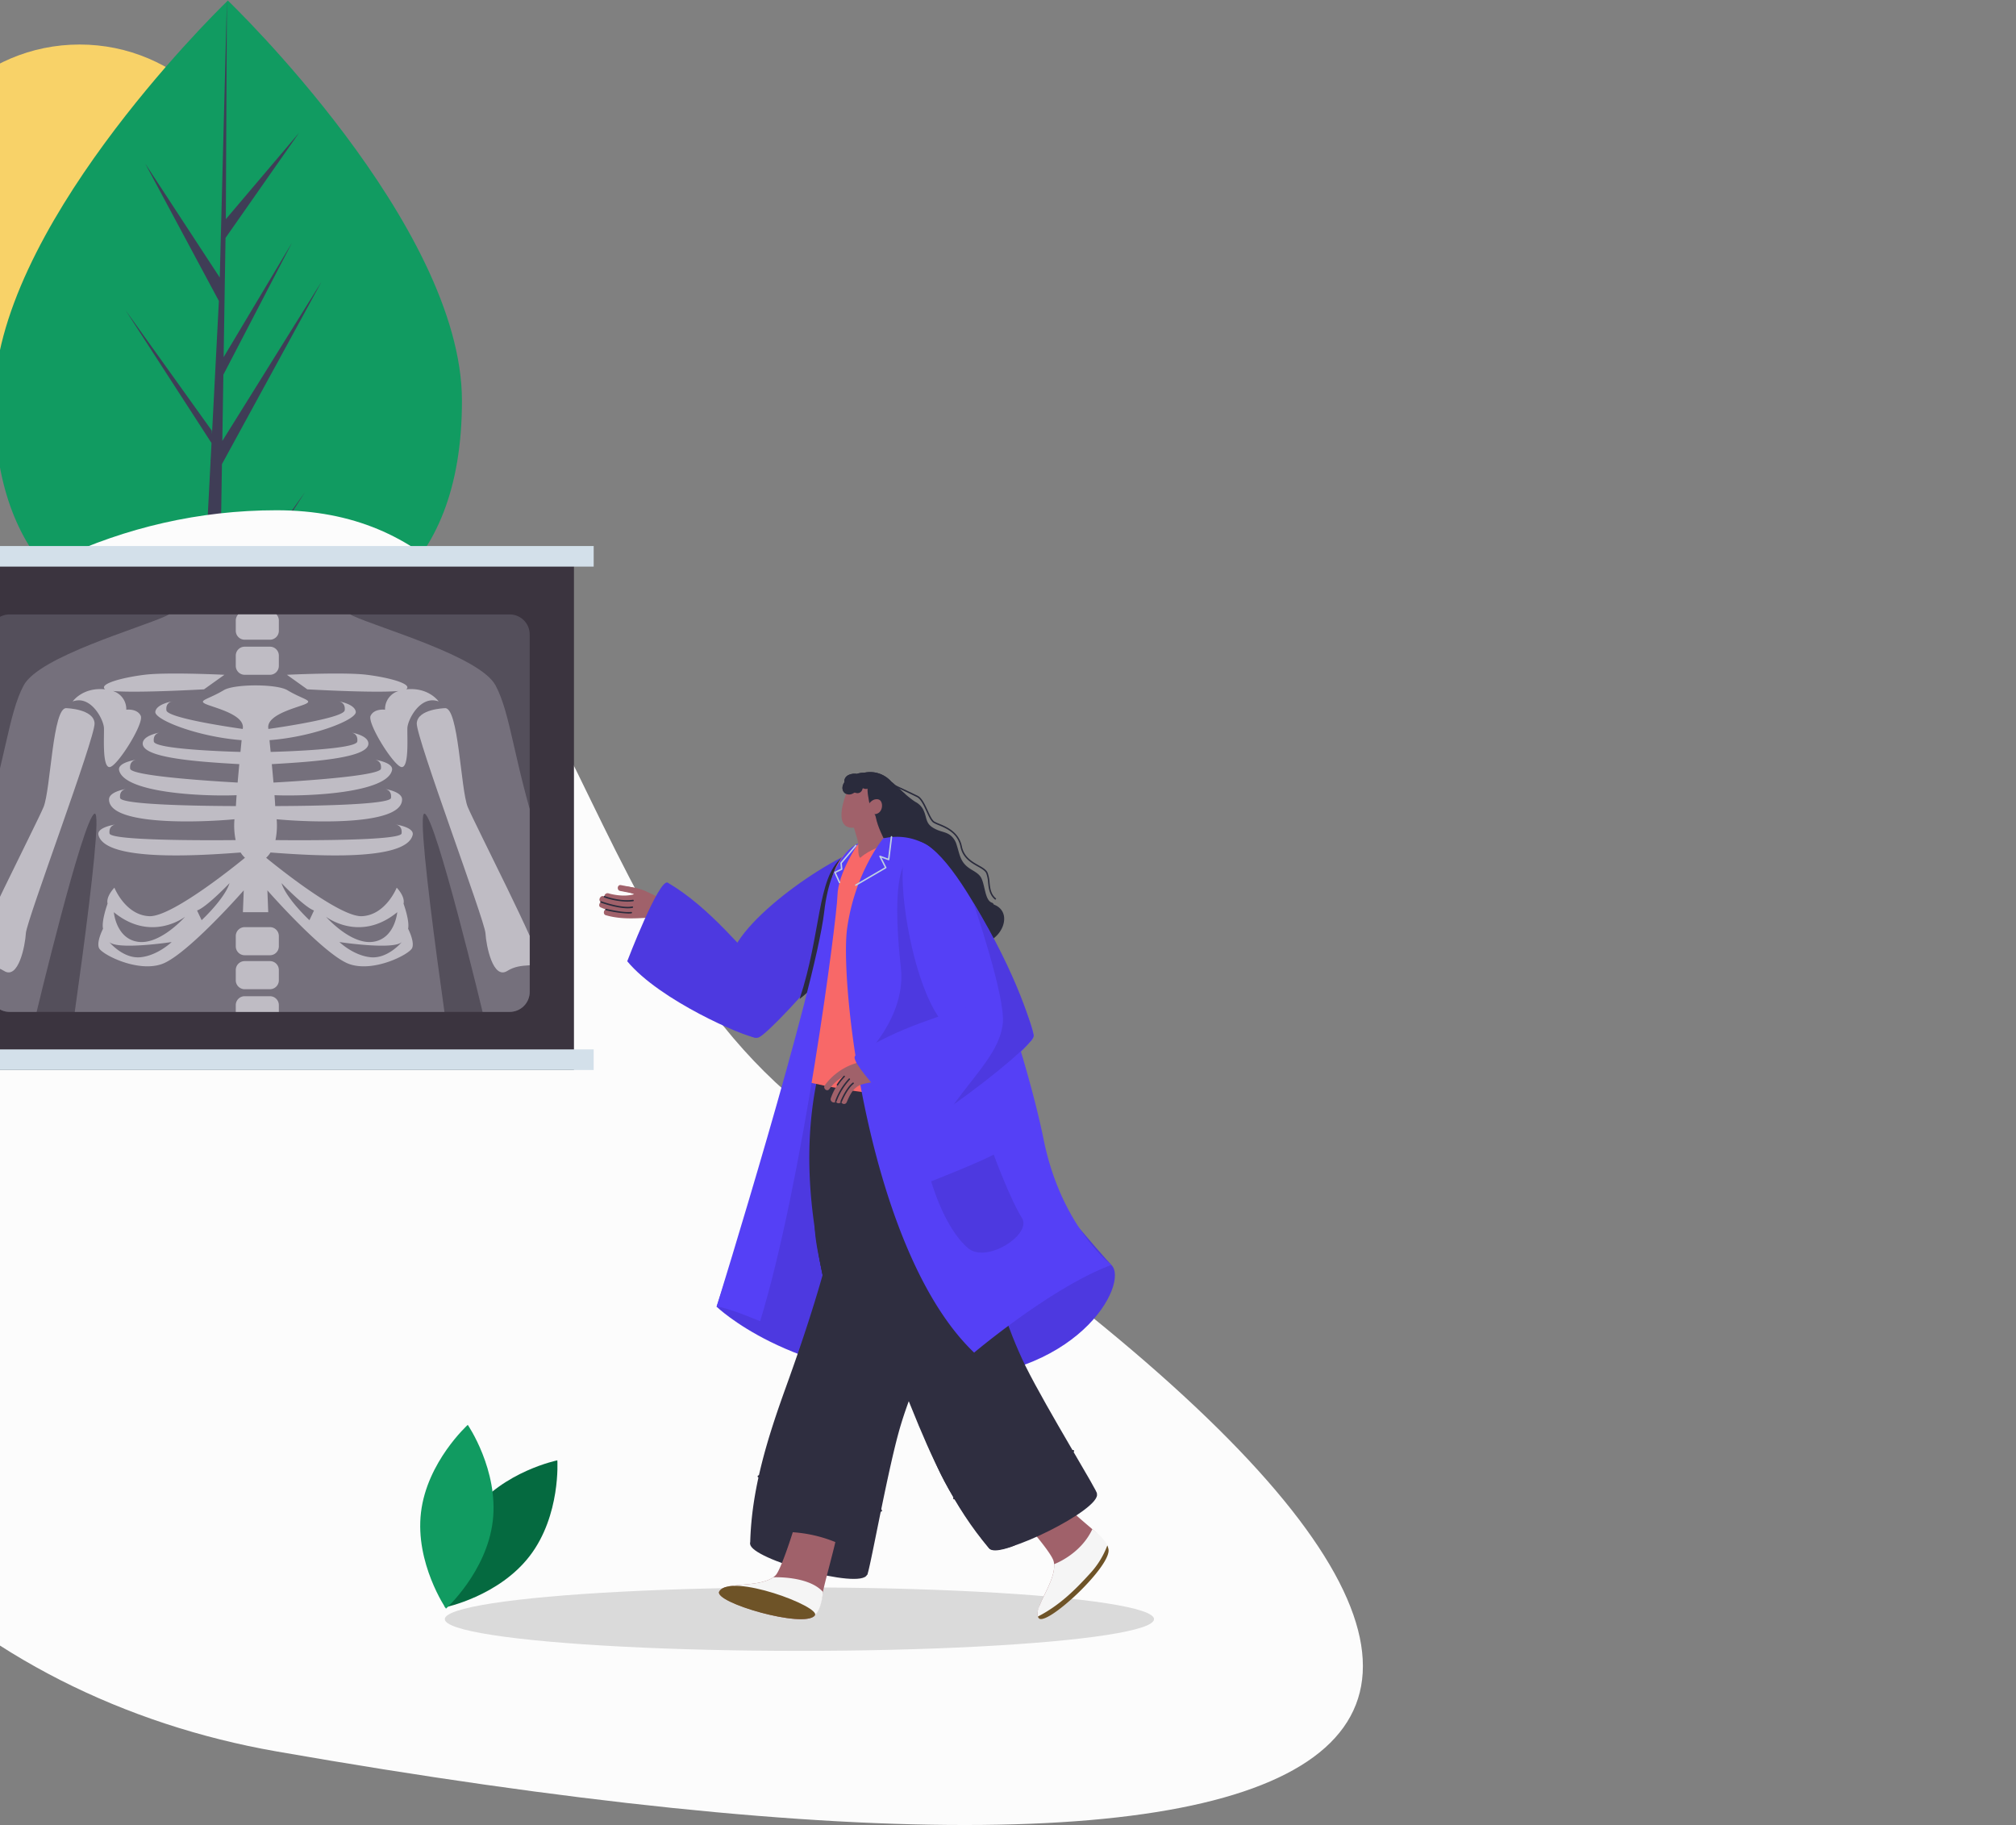 <svg xmlns="http://www.w3.org/2000/svg" xmlns:xlink="http://www.w3.org/1999/xlink" width="960" height="869" viewBox="0 0 960 869">
  <rect x="0" y="0" width="960" height="869" fill="#808080" stroke="none"/>
  <defs>
    <clipPath id="clip-path">
      <rect id="Rectangle_1282" data-name="Rectangle 1282" width="960" height="869" transform="translate(-3 211)" fill="#1dbf7b"/>
    </clipPath>
    <clipPath id="clip-path-2">
      <path id="Path_9530" data-name="Path 9530" d="M827.378,299.732h238.2a9.509,9.509,0,0,0,9.511-9.51V120a9.509,9.509,0,0,0-9.511-9.51h-238.2a9.508,9.508,0,0,0-9.506,9.51V290.222A9.508,9.508,0,0,0,827.378,299.732Z" transform="translate(-817.872 -110.495)"/>
    </clipPath>
  </defs>
  <g id="Sign_up_Illustration" data-name="Sign up Illustration" transform="translate(3 -211)" clip-path="url(#clip-path)">
    <g id="Group_3842" data-name="Group 3842">
      <circle id="Ellipse_97" data-name="Ellipse 97" cx="83.979" cy="83.979" r="83.979" transform="translate(-49.079 232.198)" fill="#f8d268"/>
      <path id="Path_8775" data-name="Path 8775" d="M562.937,206.166c.041,83.884-49.813,113.194-111.324,113.224q-2.143,0-4.266-.046-4.276-.09-8.463-.386c-55.517-3.9-98.667-34.672-98.7-112.684-.039-80.733,103.094-182.666,110.828-190.2.007,0,.007,0,.014-.007.294-.287.444-.431.444-.431S562.9,122.289,562.937,206.166Z" transform="translate(-345.964 195.633)" fill="#119b61"/>
      <path id="Path_8776" data-name="Path 8776" d="M447.554,306.56l40.708-56.936-40.807,63.184-.106,6.535q-4.276-.09-8.463-.386l4.348-83.921-.034-.649.075-.123.413-7.93-40.971-63.3,41.092,57.361.1,1.682,3.285-63.405-35.08-65.417,35.505,54.274,3.388-131.457.013-.437v.431L450.5,119.732l34.864-41.115-35.01,50.043-.9,56.773,32.561-54.5L449.331,193.78l-.5,31.569,47.254-75.861-47.434,86.874Z" transform="translate(-345.964 195.633)" fill="#3f3d56"/>
      <path id="Path_8769" data-name="Path 8769" d="M741.277,553.829c427.439,286,288.519,392.565-266.62,295.5-145.05-25.361-266.62-132.3-266.62-295.5s119.37-295.5,266.62-295.5S605.636,463.073,741.277,553.829Z" transform="translate(-345.964 195.633)" fill="#fcfcfc"/>
      <ellipse id="Ellipse_409" data-name="Ellipse 409" cx="168.859" cy="15.108" rx="168.859" ry="15.108" transform="translate(208.816 966.864)" opacity="0.135"/>
      <path id="Path_11341" data-name="Path 11341" d="M907.392,766.268C892.61,785.6,894.3,811.726,894.3,811.726s25.656-5.217,40.438-24.548,13.091-45.458,13.091-45.458S922.173,746.936,907.392,766.268Z" transform="translate(-685.426 164.633)" fill="#056a40"/>
      <path id="Path_11342" data-name="Path 11342" d="M917.079,770.609c-2.868,24.166-22.286,41.727-22.286,41.727s-14.767-21.619-11.9-45.785,22.286-41.727,22.286-41.727S919.947,746.444,917.079,770.609Z" transform="translate(-685.426 164.633)" fill="#119b61"/>
      <g id="Group_1167" data-name="Group 1167" transform="translate(-38.462 471)">
        <g id="Group_1075" data-name="Group 1075" transform="translate(0 0)">
          <g id="Group_1069" data-name="Group 1069">
            <rect id="Rectangle_1179" data-name="Rectangle 1179" width="299.371" height="244.586" transform="translate(9.403 4.899)" fill="#3b343f"/>
            <rect id="Rectangle_1180" data-name="Rectangle 1180" width="318.168" height="9.801" transform="translate(0 239.684)" fill="#d3e0ea"/>
            <rect id="Rectangle_1181" data-name="Rectangle 1181" width="318.168" height="9.799" fill="#d3e0ea"/>
            <path id="Path_11340" data-name="Path 11340" d="M827.379,299.733h238.2a9.509,9.509,0,0,0,9.51-9.51V120.005a9.509,9.509,0,0,0-9.51-9.51h-238.2a9.508,9.508,0,0,0-9.506,9.51V290.223A9.508,9.508,0,0,0,827.379,299.733Z" transform="translate(-787.395 -77.922)" fill="#544f5b"/>
            <g id="Group_1168" data-name="Group 1168" transform="translate(30.476 32.574)">
              <g id="Group_670" data-name="Group 670" clip-path="url(#clip-path-2)">
                <path id="Path_9508" data-name="Path 9508" d="M890.807,232.7c-5.49,1.958-27.977,95.905-27.977,95.905l-53.083-4.562S824,283.67,836.289,245.393c12.171-37.91,13.4-60.03,20.731-73.743s55.072-27.217,67.862-33.1,16.344-37.769,16.344-37.769h56.3s3.555,31.893,16.344,37.769,60.532,19.383,67.862,33.1,8.559,35.837,20.73,73.743c12.29,38.273,26.545,78.653,26.545,78.653l-53.087,4.562s-22.491-93.947-27.973-95.905,16.184,140.649,16.184,140.649H874.616S896.293,230.741,890.807,232.7Z" transform="translate(-840.767 -137.855)" fill="#75707c"/>
                <g id="Group_667" data-name="Group 667" transform="translate(51.808 33.789)">
                  <path id="Path_9509" data-name="Path 9509" d="M842.156,121.42c-.325-.065-.531-.1-.531-.1A3.315,3.315,0,0,1,842.156,121.42Z" transform="translate(-727.427 -113.771)" fill="#bfbcc4"/>
                  <path id="Path_9510" data-name="Path 9510" d="M840.5,125.287c-.252-.046-.409-.073-.409-.073S840.263,125.241,840.5,125.287Z" transform="translate(-719.895 -102.81)" fill="#bfbcc4"/>
                  <path id="Path_9511" data-name="Path 9511" d="M836.2,132.3l-.283-.05S836.033,132.271,836.2,132.3Z" transform="translate(-699.664 -82.978)" fill="#bfbcc4"/>
                  <path id="Path_9512" data-name="Path 9512" d="M834.863,136.719c-.152-.027-.26-.042-.26-.042S834.714,136.7,834.863,136.719Z" transform="translate(-693.325 -70.51)" fill="#bfbcc4"/>
                  <path id="Path_9513" data-name="Path 9513" d="M836.856,223.262c-.814-3.528,3.26-7.6,3.26-7.6s5.158,13.03,16.558,13.572,45.608-27.816,45.608-27.816a12.665,12.665,0,0,1-2.073-2.512c-19.643,1.477-64.62,4.49-67.693-8.357-.809-3.4,6.689-4.765,8.132-4.994-.794.137-3.26.844-2.856,4.272.409,3.516,47.261,3.306,60.047,3.18a34.92,34.92,0,0,1-.561-9.926c-16.664,1.561-59.726,3.092-59.726-9.434,0-3.447,6.674-4.745,8.105-4.986-.821.145-3.234.87-2.833,4.268.412,3.5,43.218,3.848,55.149,3.875.053-1.279.168-3.069.328-5.173-17.321.661-53.552-1.264-55.954-11.908-.768-3.413,6.7-4.768,8.131-4.994-.79.134-3.264.836-2.859,4.272.431,3.688,43.121,6.173,51.173,6.609.241-2.817.519-5.826.794-8.777-21.506-1.2-46.685-3.142-45.978-10.056.336-3.325,6.353-4.661,7.98-4.963-.916.2-3.092,1-2.707,4.242.435,3.718,35.189,4.8,41.259,4.963.2-2.043.386-3.944.55-5.6-21.094-1.6-41.553-9.789-41.091-13.5.4-3.245,6.1-4.6,7.865-4.936-.977.244-2.951,1.126-2.592,4.215.42,3.577,29.3,7.887,36.349,8.892.05-.473.077-.745.077-.745.24-6.467-14.615-9.586-17.97-11.258s1.672-2.157,8.865-6.471c5.051-3.031,25.217-3.031,30.272,0,7.188,4.314,12.217,4.791,8.861,6.471s-18.211,4.791-17.971,11.258c0,0,.031.271.077.745,7.055-1,35.93-5.318,36.35-8.892.367-3.092-1.611-3.97-2.589-4.215,1.756.34,7.456,1.691,7.861,4.936.462,3.711-19.994,11.9-41.087,13.5.161,1.657.351,3.558.546,5.6,6.074-.16,40.82-1.245,41.263-4.963.382-3.241-1.794-4.047-2.706-4.242,1.622.3,7.639,1.638,7.979,4.963.706,6.914-24.476,8.849-45.982,10.056.279,2.947.554,5.96.794,8.777,8.055-.435,50.742-2.924,51.178-6.609.4-3.436-2.069-4.138-2.86-4.272,1.428.225,8.9,1.581,8.132,4.994-2.4,10.644-38.636,12.568-55.954,11.908.157,2.107.271,3.9.325,5.173,11.93-.027,54.736-.37,55.148-3.875.4-3.4-2.011-4.123-2.829-4.268,1.428.241,8.1,1.535,8.1,4.986,0,12.522-43.057,11-59.726,9.434a35.037,35.037,0,0,1-.557,9.926c12.782.126,59.631.336,60.047-3.18.4-3.428-2.062-4.135-2.856-4.272,1.443.229,8.941,1.592,8.128,4.994-3.073,12.847-48.055,9.835-67.694,8.357a12.623,12.623,0,0,1-2.069,2.512s34.2,28.362,45.6,27.816,16.558-13.572,16.558-13.572,4.074,4.07,3.26,7.6c0,0,2.985,8.147,2.172,11.946,0,0,3.257,6.246,1.9,9.231s-18.192,11.675-29.863,7.6c-9.938-3.466-30.974-25.961-39.041-35.1l.4,10.4H901.3l.4-10.4c-8.067,9.147-29.107,31.638-39.04,35.1-11.679,4.07-28.508-4.616-29.863-7.6s1.9-9.231,1.9-9.231C833.867,231.409,836.856,223.262,836.856,223.262Zm125.262,25.522c8.223.813,14.848-7.235,14.848-7.235-4.07,3.886-29.7,0-29.7,0S953.891,247.967,962.119,248.784Zm1-7.33C973.706,240.1,974.8,227.34,974.8,227.34,956.88,242,940.861,229.5,940.861,229.5S952.532,242.813,963.119,241.454Zm-30.134-10.316,2.168-4.616c-4.612-1.63-15.473-13.03-15.473-13.03C922.127,221.094,932.985,231.138,932.985,231.138Zm-51.338,0s10.858-10.044,13.3-17.645c0,0-10.862,11.4-15.474,13.03Zm-7.872-1.638s-16.016,12.5-33.936-2.161c0,0,1.084,12.759,11.674,14.114S873.774,229.5,873.774,229.5Zm-21.258,19.283c8.228-.817,14.851-7.235,14.851-7.235s-25.625,3.886-29.695,0C837.669,241.549,844.289,249.6,852.516,248.784Z" transform="translate(-832.454 -119.346)" fill="#bfbcc4"/>
                  <path id="Path_9514" data-name="Path 9514" d="M862.371,121.42a3.224,3.224,0,0,1,.527-.1S862.692,121.355,862.371,121.42Z" transform="translate(-827.373 -113.771)" fill="#bfbcc4"/>
                  <path id="Path_9515" data-name="Path 9515" d="M863.942,125.287c.233-.05.4-.073.4-.073S864.2,125.245,863.942,125.287Z" transform="translate(-834.815 -102.81)" fill="#bfbcc4"/>
                  <path id="Path_9516" data-name="Path 9516" d="M868.146,132.3c.16-.031.282-.05.282-.05Z" transform="translate(-854.951 -82.978)" fill="#bfbcc4"/>
                  <path id="Path_9517" data-name="Path 9517" d="M869.465,136.719c.149-.027.256-.042.256-.042S869.613,136.7,869.465,136.719Z" transform="translate(-861.275 -70.51)" fill="#bfbcc4"/>
                </g>
                <path id="Path_9518" data-name="Path 9518" d="M853.4,119.286h12.022a4.246,4.246,0,0,0,4.245-4.245V110.15a4.247,4.247,0,0,0-4.245-4.249H853.4a4.247,4.247,0,0,0-4.245,4.249v4.891A4.246,4.246,0,0,0,853.4,119.286Z" transform="translate(-731.894 -123.44)" fill="#bfbcc4"/>
                <path id="Path_9519" data-name="Path 9519" d="M853.4,123.524h12.022a4.246,4.246,0,0,0,4.245-4.245v-4.894a4.246,4.246,0,0,0-4.245-4.245H853.4a4.246,4.246,0,0,0-4.245,4.245v4.894A4.248,4.248,0,0,0,853.4,123.524Z" transform="translate(-731.894 -111.498)" fill="#bfbcc4"/>
                <path id="Path_9520" data-name="Path 9520" d="M853.4,127.9h12.022a4.246,4.246,0,0,0,4.245-4.245v-4.894a4.246,4.246,0,0,0-4.245-4.245H853.4a4.246,4.246,0,0,0-4.245,4.245v4.894A4.246,4.246,0,0,0,853.4,127.9Z" transform="translate(-731.894 -99.165)" fill="#bfbcc4"/>
                <path id="Path_9521" data-name="Path 9521" d="M853.4,162.88h12.022a4.246,4.246,0,0,0,4.245-4.245V153.74a4.246,4.246,0,0,0-4.245-4.245H853.4a4.246,4.246,0,0,0-4.245,4.245v4.894A4.246,4.246,0,0,0,853.4,162.88Z" transform="translate(-731.894 -0.604)" fill="#bfbcc4"/>
                <path id="Path_9522" data-name="Path 9522" d="M853.4,167.116h12.022a4.246,4.246,0,0,0,4.245-4.245V157.98a4.247,4.247,0,0,0-4.245-4.249H853.4a4.247,4.247,0,0,0-4.245,4.249v4.891A4.246,4.246,0,0,0,853.4,167.116Z" transform="translate(-731.894 11.332)" fill="#bfbcc4"/>
                <path id="Path_9523" data-name="Path 9523" d="M853.4,171.491h12.022a4.246,4.246,0,0,0,4.245-4.245v-4.891a4.246,4.246,0,0,0-4.245-4.245H853.4a4.246,4.246,0,0,0-4.245,4.245v4.891A4.246,4.246,0,0,0,853.4,171.491Z" transform="translate(-731.894 23.671)" fill="#bfbcc4"/>
                <path id="Path_9524" data-name="Path 9524" d="M853.4,175.869h12.022a4.246,4.246,0,0,0,4.245-4.245v-4.89a4.244,4.244,0,0,0-4.245-4.245H853.4a4.244,4.244,0,0,0-4.245,4.245v4.891A4.246,4.246,0,0,0,853.4,175.869Z" transform="translate(-731.894 36.007)" fill="#bfbcc4"/>
                <path id="Path_9525" data-name="Path 9525" d="M853.4,180.247h12.022a4.243,4.243,0,0,0,4.245-4.242v-4.894a4.246,4.246,0,0,0-4.245-4.245H853.4a4.246,4.246,0,0,0-4.245,4.245v4.894A4.243,4.243,0,0,0,853.4,180.247Z" transform="translate(-731.894 48.343)" fill="#bfbcc4"/>
                <g id="Group_668" data-name="Group 668" transform="translate(141.618 28.137)">
                  <path id="Path_9526" data-name="Path 9526" d="M838.931,125.386l-9.7-6.922s27.317-1.348,38.1,0,21.926,4.4,18.692,6.922c10.777-1.1,15.454,5.78,15.454,5.78-8.628-3.211-14.733,8.6-14.885,12.675s.871,18.569-2.657,18.569-16.6-20.849-14.851-24.441,6.872-2.879,6.872-2.879a9,9,0,0,1,6.4-8.911C871.084,127.23,838.931,125.386,838.931,125.386Z" transform="translate(-829.23 -117.865)" fill="#bfbcc4"/>
                  <path id="Path_9527" data-name="Path 9527" d="M830,122.2c6.666-1.08,7.548,38.819,11,47.088s35.013,69.731,33.937,73.327-8.266.359-15.1,4.673-10.068-11.862-10.422-17.974-33.07-93.1-32.711-99.925S830,122.2,830,122.2Z" transform="translate(-754.877 -105.697)" fill="#bfbcc4"/>
                </g>
                <g id="Group_669" data-name="Group 669" transform="translate(-8.239 28.137)">
                  <path id="Path_9528" data-name="Path 9528" d="M918.494,125.386l9.705-6.922s-27.317-1.348-38.1,0-21.93,4.4-18.692,6.922c-10.778-1.1-15.458,5.78-15.458,5.78,8.628-3.211,14.741,8.6,14.889,12.675s-.874,18.569,2.657,18.569,16.6-20.849,14.852-24.441-6.872-2.879-6.872-2.879a9,9,0,0,0-6.395-8.911C886.348,127.23,918.494,125.386,918.494,125.386Z" transform="translate(-808.113 -117.865)" fill="#bfbcc4"/>
                  <path id="Path_9529" data-name="Path 9529" d="M917.1,122.2c-6.67-1.08-7.552,38.819-11,47.088S871.1,239.024,872.172,242.62s8.269.359,15.1,4.673,10.068-11.862,10.422-17.974,33.07-93.1,32.708-99.925S917.1,122.2,917.1,122.2Z" transform="translate(-872.145 -105.697)" fill="#bfbcc4"/>
                </g>
              </g>
            </g>
          </g>
        </g>
        <g id="Group_1079" data-name="Group 1079" transform="translate(320.806 107.624)">
          <g id="Group_1076" data-name="Group 1076" transform="translate(0 54.356)">
            <path id="Path_11051" data-name="Path 11051" d="M1465.534,143.229c-.09-.056-.185-.087-.272-.149-1.288-.878.292-3.356,1.582-2.475.09.059.2.079.289.135a1.534,1.534,0,0,1,2.122-1.557c.438.124,6.641,1.928,12.026.379a16.389,16.389,0,0,0-4.576-1.392c-1.557-.107-1.507-2.556.056-2.43a24.453,24.453,0,0,1,2.534.342c7.091,1.176,14.094,4.779,19.847,9.058a30.968,30.968,0,0,1,2.893,2.034,1.2,1.2,0,0,1,.3,1.187,37.178,37.178,0,0,1-3.693,7.621,1.283,1.283,0,0,1-.415.384,1.21,1.21,0,0,1-1.908,1.434,95.791,95.791,0,0,0-8.345-7.074c-6.892.432-13.573.741-20.206-1.2-1.341-.39-1.027-2.59.138-2.688a.33.33,0,0,1,.031-.034c-.023-.006-.04-.017-.059-.022a17.131,17.131,0,0,1-2.679-1.058C1464.232,145.171,1464.762,143.6,1465.534,143.229Z" transform="translate(-1464.676 -135.735)" fill="#a0616a"/>
            <path id="Path_11052" data-name="Path 11052" d="M1483.391,140.084a19.742,19.742,0,0,0,2.907-.2.354.354,0,0,0,.295-.4.371.371,0,0,0-.4-.295c-6.14.932-13.4-1.745-13.469-1.771a.361.361,0,0,0-.452.2.352.352,0,0,0,.2.452A35.374,35.374,0,0,0,1483.391,140.084Z" transform="translate(-1470.144 -132.736)" fill="#2a2b3c"/>
            <path id="Path_11053" data-name="Path 11053" d="M1485.419,141.663a11.909,11.909,0,0,0,2.281-.2.359.359,0,0,0,.278-.412.353.353,0,0,0-.412-.278c-5.073,1.013-14.642-2.433-14.734-2.469a.335.335,0,0,0-.449.208.353.353,0,0,0,.2.449C1472.932,139.09,1480.1,141.663,1485.419,141.663Z" transform="translate(-1471.846 -131.142)" fill="#2a2b3c"/>
            <path id="Path_11054" data-name="Path 11054" d="M1483.467,141.828a13.1,13.1,0,0,0,1.5-.079.347.347,0,0,0,.306-.39.331.331,0,0,0-.39-.306c-3.884.469-11.824-1.456-11.9-1.473a.33.33,0,0,0-.424.255.348.348,0,0,0,.255.424A56.252,56.252,0,0,0,1483.467,141.828Z" transform="translate(-1469.667 -128.814)" fill="#2a2b3c"/>
          </g>
          <path id="Path_11055" data-name="Path 11055" d="M1390.6,307.972s34.264,33.234,102.961,34.447,93.78-45.528,85.042-54.324-115.995-136.869-115.995-136.869l-24.365,10.868Z" transform="translate(-1334.704 -53.405)" fill="#4d39e0"/>
          <g id="Group_1077" data-name="Group 1077" transform="translate(57.017 114.966)">
            <path id="Path_11056" data-name="Path 11056" d="M1428.052,260.6c-1.207-3.263-2.6-5.553-6.49-8.937a.1.1,0,0,0-.062-.062c-3.03-2.621-6.945-5.825-11.822-10.5-7.217,2.486-16.031,3.112-17.641,10.5,3.555,4,10.253,12.257,11.03,15.214a7.057,7.057,0,0,1,.25,1.487c.544,6.9-6.095,15.91-7.542,21.7a4.862,4.862,0,0,0,.084,3.808C1398.656,298.732,1430.9,268.466,1428.052,260.6Z" transform="translate(-1243.718 -6.063)" fill="#a0616a"/>
            <path id="Path_11057" data-name="Path 11057" d="M1391.9,286.411a1.6,1.6,0,0,0,.241.6c2.89,5.34,35.987-25.462,33.215-33.052v-.042a5.8,5.8,0,0,0-.44-1.327c-1.647-3.735-6.426-7.228-7.111-7.711a.038.038,0,0,0-.039-.039c-5.623,12.128-18.194,16.665-18.194,16.665.482,6.064-4.537,13.738-6.785,19.4C1391.779,283.038,1391.375,284.969,1391.9,286.411Z" transform="translate(-1239.978 0.705)" fill="#f5f5f5"/>
            <path id="Path_11058" data-name="Path 11058" d="M1425.507,167.5a1.578,1.578,0,0,1,.643-1.757c.2-.525.373-1.049.575-1.571a2.187,2.187,0,0,1,3.76-.488c14.353-6.308,30.209-10.489,43.751.255,13.693,10.859,17.417,29.009,16.174,45.595-1.645,21.985-6.95,45.166-12.6,66.449-5,18.854-13.025,36.7-27.17,50.455a2.046,2.046,0,0,1-2.433.311c-22.639-13.94-26.932-45.954-30.243-70C1413.823,226.716,1415.17,196.119,1425.507,167.5Z" transform="translate(-1372.753 -157.335)" fill="#2f2e40"/>
            <path id="Path_11059" data-name="Path 11059" d="M1440.835,167.755s-13.719,61.46-13.126,73.355,7.284,35.157,7.284,35.157l25-30.515,6.544-73.461Z" transform="translate(-1382.065 -138.517)" fill="#2f2e40"/>
            <path id="Path_11060" data-name="Path 11060" d="M1431.843,173.158c.909,1.709,1.81,3.435,2.674,5.171,9.787,19.651,19.033,39.719,27.328,60.049,7.868,19.274,13.149,39.674,22.4,58.354,10.023,20.251,35.454,61.314,33.911,60.624,2.523,7.408-46.274,31.3-51.263,26.1-16.979-19.766-27.538-43.387-37.179-67.358-10.635-26.455-21.915-52.141-35.864-77.056-.07-.126-.149-.253-.219-.379C1402.271,214.53,1414.609,192.461,1431.843,173.158Z" transform="translate(-1338.211 -128.759)" fill="#2f2e40"/>
            <path id="Path_11061" data-name="Path 11061" d="M1391.67,281.423a1.6,1.6,0,0,0,.241.6c2.89,5.34,35.987-25.462,33.215-33.052v-.042a5.8,5.8,0,0,0-.44-1.327,40.681,40.681,0,0,1-8.514,13.657C1409.421,268.653,1402.03,276.083,1391.67,281.423Z" transform="translate(-1239.748 5.693)" fill="#6e5327"/>
            <path id="Path_11062" data-name="Path 11062" d="M1437.371,189.792s-1.37,54.743-2.071,83.153,25.052,79.073,25.052,79.073-9.871,4.15-12.173,1.4-16.819-21.494-24.393-38.122-16.194-38.49-16.194-38.49Z" transform="translate(-1319.492 -98.718)" fill="#2f2e40"/>
            <path id="Path_11063" data-name="Path 11063" d="M1453.4,173.158l-19.521,70.93,4.26,22.42Z" transform="translate(-1386.3 -128.759)" fill="#2f2e40"/>
            <path id="Path_11064" data-name="Path 11064" d="M1447.24,193.643l-32.384,76.206,7.657,19.025s2.279-18.556,8.536-35.392S1447.24,193.643,1447.24,193.643Z" transform="translate(-1326.756 -91.763)" fill="#2f2e40"/>
            <path id="Path_11065" data-name="Path 11065" d="M1410.764,400.191c.5-26.048,8.348-50.7,17.12-75,9.678-26.82,18.371-53.494,24.555-81.369,3.126-14.1,5.9-28.285,8.755-42.441,2.023-10.012,3.131-21.376,10.453-29.183,13.769-14.689,34.985-10.6,49.1.875a1.745,1.745,0,0,1,2.363.912c7.689,16.707,4.79,34.458.1,51.619-5.783,21.18-12.248,42.309-19.6,63-6.967,19.617-16.612,38.353-22.151,58.449-6,21.786-14.375,69.353-15.074,67.81C1449.706,392.985,1422.428,397.464,1410.764,400.191Z" transform="translate(-1395.893 -147.581)" fill="#2f2e40"/>
            <path id="Path_11066" data-name="Path 11066" d="M1432.561,251.041c.255,7.206,52.57,21.876,55.618,14.67,2.225-5.258-7.537-14.423-23.649-18.436C1445.216,242.463,1432.44,247.643,1432.561,251.041Z" transform="translate(-1417.691 1.57)" fill="#2f2e40"/>
            <path id="Path_11067" data-name="Path 11067" d="M1483.687,284.992c2.175-2.719,2.952-6.041,3.85-11.117a.133.133,0,0,0,.025-.084c.679-3.948,4.394-17.159,5.887-23.747a65.1,65.1,0,0,0-20.273-4.683c-1.594,5.107-6.016,18.278-8.149,20.464a7.148,7.148,0,0,1-1.148.982c-5.638,4.024-16.777,2.969-22.488,4.708a4.864,4.864,0,0,0-3.221,2.037C1435.4,278.485,1478.411,291.485,1483.687,284.992Z" transform="translate(-1438.026 1.638)" fill="#a0616a"/>
            <path id="Path_11068" data-name="Path 11068" d="M1440.139,257.725l14.718,7.481s24.225,9.17,27.577,6c3.151-2.966,3.8-10.2,3.85-11.117a.133.133,0,0,0,.026-.084c-6.858-7.787-23.683-6.984-23.683-6.984C1456.989,257.04,1445.847,255.985,1440.139,257.725Z" transform="translate(-1436.773 15.428)" fill="#f5f5f5"/>
            <path id="Path_11069" data-name="Path 11069" d="M1441.615,257.134c-3.081,5.253,40.6,17.813,45.514,11.423C1490.283,264.458,1446.91,248.1,1441.615,257.134Z" transform="translate(-1441.459 18.059)" fill="#6e5327"/>
            <path id="Path_11070" data-name="Path 11070" d="M1488.85,253.587a.508.508,0,0,0,.359-.864c-22.917-23.046-58.32-16.5-58.677-16.426a.5.5,0,0,0-.4.592.482.482,0,0,0,.592.4c.354-.065,35.238-6.51,57.767,16.149A.509.509,0,0,0,1488.85,253.587Z" transform="translate(-1411.708 -16.381)" fill="#2f2e40"/>
            <path id="Path_11071" data-name="Path 11071" d="M1398.029,254.933a.687.687,0,0,0,.1-.011c.342-.07,34.492-7.312,56.8-22.6a.5.5,0,0,0-.57-.833c-22.142,15.166-56.092,22.367-56.434,22.437a.508.508,0,0,0,.1,1Z" transform="translate(-1286.028 -23.57)" fill="#2f2e40"/>
          </g>
          <path id="Path_11072" data-name="Path 11072" d="M1409.437,123.312a4.881,4.881,0,0,1,.859-2.054,3.342,3.342,0,0,1,1.7-3.336,6.752,6.752,0,0,1,4.215-.693,10.468,10.468,0,0,1,3.5-.539,13.353,13.353,0,0,1,13.006,4.349c.407.017,7.186,6.906,11.417,9.54a8.789,8.789,0,0,1,3.6,3.443c2.357,4.532.547,7.29,6.976,9.961,2.133.887,4.4,1.1,6.255,2.635a8.78,8.78,0,0,1,2.764,4.3c1.631,5.054,1.7,8.477,6.605,11.6,1.619,1.03,3.359,1.869,4.585,3.4,2.438,3.045,2,11.429,5.626,12.638a1.337,1.337,0,0,1,.878.878c9.905,3.679,3.673,18.231-6.951,18.612a15.008,15.008,0,0,1-8.886-2.649c-1.813-1.229-2.935-3.148-4.664-4.391-2.545-1.832-4.734-1.633-7.61-1.832-2.582-.18-5.062-.659-6.992-2.525-2.542-2.466-1.468-4.021-2.166-7.189-1.695-7.705-11.592-7.562-12.686-15.607-.2-1.512.272-2.991.238-4.5-.07-3.606-2.121-5.239-4.358-7.61-1.779-1.886-2.834-2.694-3.331-5.385a14.95,14.95,0,0,1,.009-3.78,40.474,40.474,0,0,0-.121-7.955c-1.6-1.381-1.88-4.551-2.228-6.465a20.859,20.859,0,0,1-.354-3.928,1.882,1.882,0,0,1-1.243.126c-1.193-.283-.909-.578-1.3.477a2.4,2.4,0,0,1-2.736,1.526c-.954-.23-.718-.348-1.639.182C1411.954,127.942,1408.982,126.356,1409.437,123.312Z" transform="translate(-1293.557 -116.364)" fill="#2a2b3c"/>
          <path id="Path_11073" data-name="Path 11073" d="M1504.5,129.646c-7.021-6.779-55.744,22.939-70.105,45.034s2.7,48.906,9.818,45.8S1518.922,143.578,1504.5,129.646Z" transform="translate(-1368.164 -94.153)" fill="#4d39e0"/>
          <path id="Path_11074" data-name="Path 11074" d="M1467.475,135.2c20.2,11.816,36.248,32.931,46.919,42.966s-.6,30.984-5.48,30.689-45.191-17.453-60.739-36.254C1448.172,172.6,1463.417,132.831,1467.475,135.2Z" transform="translate(-1434.835 -82.522)" fill="#4d39e0"/>
          <path id="Path_11075" data-name="Path 11075" d="M1457,130.918l-5.7,51.165s-6.061,9.877-14.325,16.022C1447.262,167.163,1445.275,140.5,1457,130.918Z" transform="translate(-1341.551 -90.079)" fill="#2a2b3c"/>
          <path id="Path_11076" data-name="Path 11076" d="M1516.429,245.49s-25.5-107.31-50.822-115.487c-20.689-6.678-38.709.7-40.508,22.109-1.661,19.76-9.579,49.2-12.591,59.24s-6.14,30.21-6.14,30.21S1467.731,259.549,1516.429,245.49Z" transform="translate(-1315.115 -96.028)" fill="#f86868"/>
          <path id="Path_11077" data-name="Path 11077" d="M1429.49,125.539s3.39,10.166,3.766,12.678c.115.766-.412,5.949.918,6.849,5.025-4.422,10.671-5.371,12.144-6.849-1.139-3.137-3.651-7.155-4.779-12.678S1429.49,125.539,1429.49,125.539Z" transform="translate(-1309.885 -104.227)" fill="#a0616a"/>
          <path id="Path_11078" data-name="Path 11078" d="M1501.625,128.477s-9.67,13.971-9.927,24.858-16.558,136.706-36.82,202.642c0,0-16.056-6.821-20.731-6.922,0,0,47.062-151.6,51.255-188.1C1488.63,132.77,1501.625,128.477,1501.625,128.477Z" transform="translate(-1378.256 -94.488)" fill="#5540f6"/>
          <path id="Path_11079" data-name="Path 11079" d="M1436.722,130.918s15.6,65.077,23.082,75.131-41.849,16.28-41.849,16.28l25.947-19.788S1430.01,157.974,1436.722,130.918Z" transform="translate(-1291.775 -90.079)" fill="#2a2b3c"/>
          <path id="Path_11080" data-name="Path 11080" d="M1408.9,128.141s-13.443,16.177-17.153,42.814,10.542,154.308,60.472,202.01c0,0,36.84-31.135,65.366-41.756,0,0-23.851-18.073-32.269-59.712s-37.18-129.559-55.972-140.469A27.935,27.935,0,0,0,1408.9,128.141Z" transform="translate(-1273.692 -96.52)" fill="#5540f6"/>
          <path id="Path_11081" data-name="Path 11081" d="M1430.308,130.918s-10.68-.384-4.841,52.374c2.627,23.705-18.189,43.033-18.189,43.033s25.212,3.182,73.29-9.908C1480.57,216.417,1459.2,150.448,1430.308,130.918Z" transform="translate(-1281.812 -90.079)" fill="#4d39e0"/>
          <g id="Group_1078" data-name="Group 1078" transform="translate(107.141 123.648)">
            <path id="Path_11082" data-name="Path 11082" d="M1424.644,192.075a28.6,28.6,0,0,1,6.364-10.363,1.882,1.882,0,0,1-.039-.247,23.006,23.006,0,0,0-7.065,6.294c-1.075,1.456-3.174-.41-2.11-1.852a28.873,28.873,0,0,1,14.524-10.41c8.468-2.983,17.257-8.048,23.609-14.454a1.36,1.36,0,0,1,.55-.348,1.423,1.423,0,0,1,1.681.02q5.29,3.868,10.579,7.731a1.413,1.413,0,0,1-.157,2.228,178.148,178.148,0,0,1-21.247,11.566,30.724,30.724,0,0,1-6.1,2.037c-2.545.581-5.626.727-7.882,2.214-2.713,1.787-3.956,4.8-5.188,7.59a1.38,1.38,0,0,1-2.593-.407c-.005.017-.017.031-.023.048a1.36,1.36,0,0,1-2.523-.177C1426.271,194.855,1424.075,193.666,1424.644,192.075Z" transform="translate(-1421.501 -160.43)" fill="#a0616a"/>
            <path id="Path_11083" data-name="Path 11083" d="M1436.77,172.6a.347.347,0,0,0,.32-.21,25.683,25.683,0,0,1,3.143-3.909.351.351,0,0,0-.511-.483,26.944,26.944,0,0,0-3.275,4.111.348.348,0,0,0,.179.46A.341.341,0,0,0,1436.77,172.6Z" transform="translate(-1430.473 -146.96)" fill="#2a2b3c"/>
            <path id="Path_11084" data-name="Path 11084" d="M1435.895,179.59a.342.342,0,0,0,.331-.241,31.017,31.017,0,0,1,6.344-10.4.351.351,0,0,0,0-.5.356.356,0,0,0-.5,0,31.582,31.582,0,0,0-6.507,10.68.345.345,0,0,0,.222.441A.251.251,0,0,0,1435.895,179.59Z" transform="translate(-1430.369 -146.129)" fill="#2a2b3c"/>
            <path id="Path_11085" data-name="Path 11085" d="M1435.254,178.451a.348.348,0,0,0,.325-.222c.026-.059,2.453-6.112,5.581-8.55a.352.352,0,1,0-.435-.553c-3.277,2.556-5.7,8.592-5.8,8.845a.353.353,0,0,0,.194.455A.408.408,0,0,0,1435.254,178.451Z" transform="translate(-1427.183 -144.858)" fill="#2a2b3c"/>
          </g>
          <path id="Path_11086" data-name="Path 11086" d="M1408.374,128.548c-9.049,3.653-1.737,60.253,12.6,82.368s45.775,17.437,45.831,9.669S1426.969,121.042,1408.374,128.548Z" transform="translate(-1259.95 -95.148)" fill="#5540f6"/>
          <path id="Path_11087" data-name="Path 11087" d="M1404.927,181.523c19.013-13.643,44.834-19.707,58.343-25.372s28.057,13.155,25.8,17.5-34.332,34.174-57.832,40.726C1431.234,214.376,1401.111,184.259,1404.927,181.523Z" transform="translate(-1283.004 -46.411)" fill="#5540f6"/>
          <path id="Path_11088" data-name="Path 11088" d="M1413.694,138.493s15.478,45.008,14.075,57.635-11.67,22.586-23.38,38.532c19.768-14.008,38.605-30.05,38.055-32.828S1435.4,174.037,1413.694,138.493Z" transform="translate(-1235.588 -76.399)" fill="#4d39e0"/>
          <path id="Path_11089" data-name="Path 11089" d="M1428.739,150.938a.371.371,0,0,0,.177-.048l14.258-8.317a.351.351,0,0,0,.137-.463l-2.332-4.582,3.28,1.212a.362.362,0,0,0,.3-.031.352.352,0,0,0,.168-.255l1.355-10.828a.352.352,0,0,0-.3-.393.346.346,0,0,0-.393.3l-1.3,10.391-3.7-1.367a.351.351,0,0,0-.435.488l2.587,5.085-13.971,8.149a.35.35,0,0,0-.129.48A.359.359,0,0,0,1428.739,150.938Z" transform="translate(-1306.554 -96.751)" fill="#bed0e2"/>
          <path id="Path_11090" data-name="Path 11090" d="M1436.984,146.985a.337.337,0,0,0,.146-.034.348.348,0,0,0,.174-.463l-2.048-4.481,2.9-1.406a.341.341,0,0,0,.193-.348l-.263-2.747,6.919-8.213a.351.351,0,1,0-.539-.449l-7.015,8.325a.343.343,0,0,0-.079.258l.255,2.652-2.983,1.448a.35.35,0,0,0-.166.46l2.191,4.793A.351.351,0,0,0,1436.984,146.985Z" transform="translate(-1322.546 -94.052)" fill="#bed0e2"/>
          <path id="Path_11091" data-name="Path 11091" d="M1435.871,181.27s7.742,21.076,13.48,30.249c4.832,7.725-16.836,21.805-25.664,14.33-11.4-9.653-17.566-31.829-17.566-31.829S1429.849,184.688,1435.871,181.27Z" transform="translate(-1248.036 0.857)" fill="#4d39e0"/>
          <path id="Path_11092" data-name="Path 11092" d="M1448.953,125.983s-4.647,14.681-14.184,13.679-.755-20.961.752-21.337S1446.568,117.2,1448.953,125.983Z" transform="translate(-1315.036 -113.182)" fill="#a0616a"/>
          <path id="Path_11093" data-name="Path 11093" d="M1463.983,174.762l.432-.547c-2.587-2.048-2.89-4.961-3.187-7.773a15.711,15.711,0,0,0-.915-4.543c-.646-1.507-2.357-2.475-4.338-3.592-3.067-1.731-6.88-3.886-7.919-8.976-1.4-6.878-7.321-9.327-10.862-10.792a18,18,0,0,1-2.231-1.027c-1.083-.671-2.085-2.859-3.145-5.174-1.369-2.988-2.789-6.078-4.818-7.091-3.471-1.737-15.843-7.489-15.966-7.545l-.295.637c.123.059,12.487,5.806,15.952,7.537,1.81.9,3.233,4.015,4.492,6.76,1.108,2.413,2.155,4.694,3.418,5.477a17.75,17.75,0,0,0,2.329,1.08c3.631,1.5,9.12,3.771,10.447,10.284,1.1,5.4,5.07,7.646,8.258,9.445,1.869,1.058,3.485,1.97,4.035,3.255a15.262,15.262,0,0,1,.867,4.344C1460.827,169.338,1461.163,172.529,1463.983,174.762Z" transform="translate(-1275.366 -113.948)" fill="#2a2b3c"/>
          <path id="Path_11094" data-name="Path 11094" d="M1426.25,123.312a4.93,4.93,0,0,1,.861-2.054,3.346,3.346,0,0,1,1.7-3.336,6.732,6.732,0,0,1,4.214-.693,10.469,10.469,0,0,1,3.5-.539,13.353,13.353,0,0,1,13.006,4.349c.264.011,3.238,2.941,6.445,5.707.028.278.034.544.05.817a23.985,23.985,0,0,1-5.491,6.92c-2.888,2.45-9.579,2.191-9.816.143-1.6-1.381-1.88-4.551-2.225-6.465a20.645,20.645,0,0,1-.356-3.928,1.865,1.865,0,0,1-1.243.123c-1.193-.281-.909-.575-1.3.48a2.4,2.4,0,0,1-2.736,1.526c-.954-.23-.716-.348-1.639.18C1428.77,127.939,1425.8,126.356,1426.25,123.312Z" transform="translate(-1310.373 -116.364)" fill="#2a2b3c"/>
          <path id="Path_11095" data-name="Path 11095" d="M1430.714,122.925s1.818-2.576,4.391-1.821,2.321,7.091-2.2,7.029S1430.714,122.925,1430.714,122.925Z" transform="translate(-1302.07 -108.053)" fill="#a0616a"/>
          <path id="Path_11097" data-name="Path 11097" d="M1471.24,135.575c4.018.878,8.856,1.316,12.512,3.3,1.574.856.446,3.426-1.145,2.562-3.435-1.863-8-2.262-11.788-3.089C1469.063,137.963,1469.473,135.188,1471.24,135.575Z" transform="translate(-1460.875 -81.736)" fill="#a0616a"/>
        </g>
      </g>
    </g>
  </g>
</svg>
